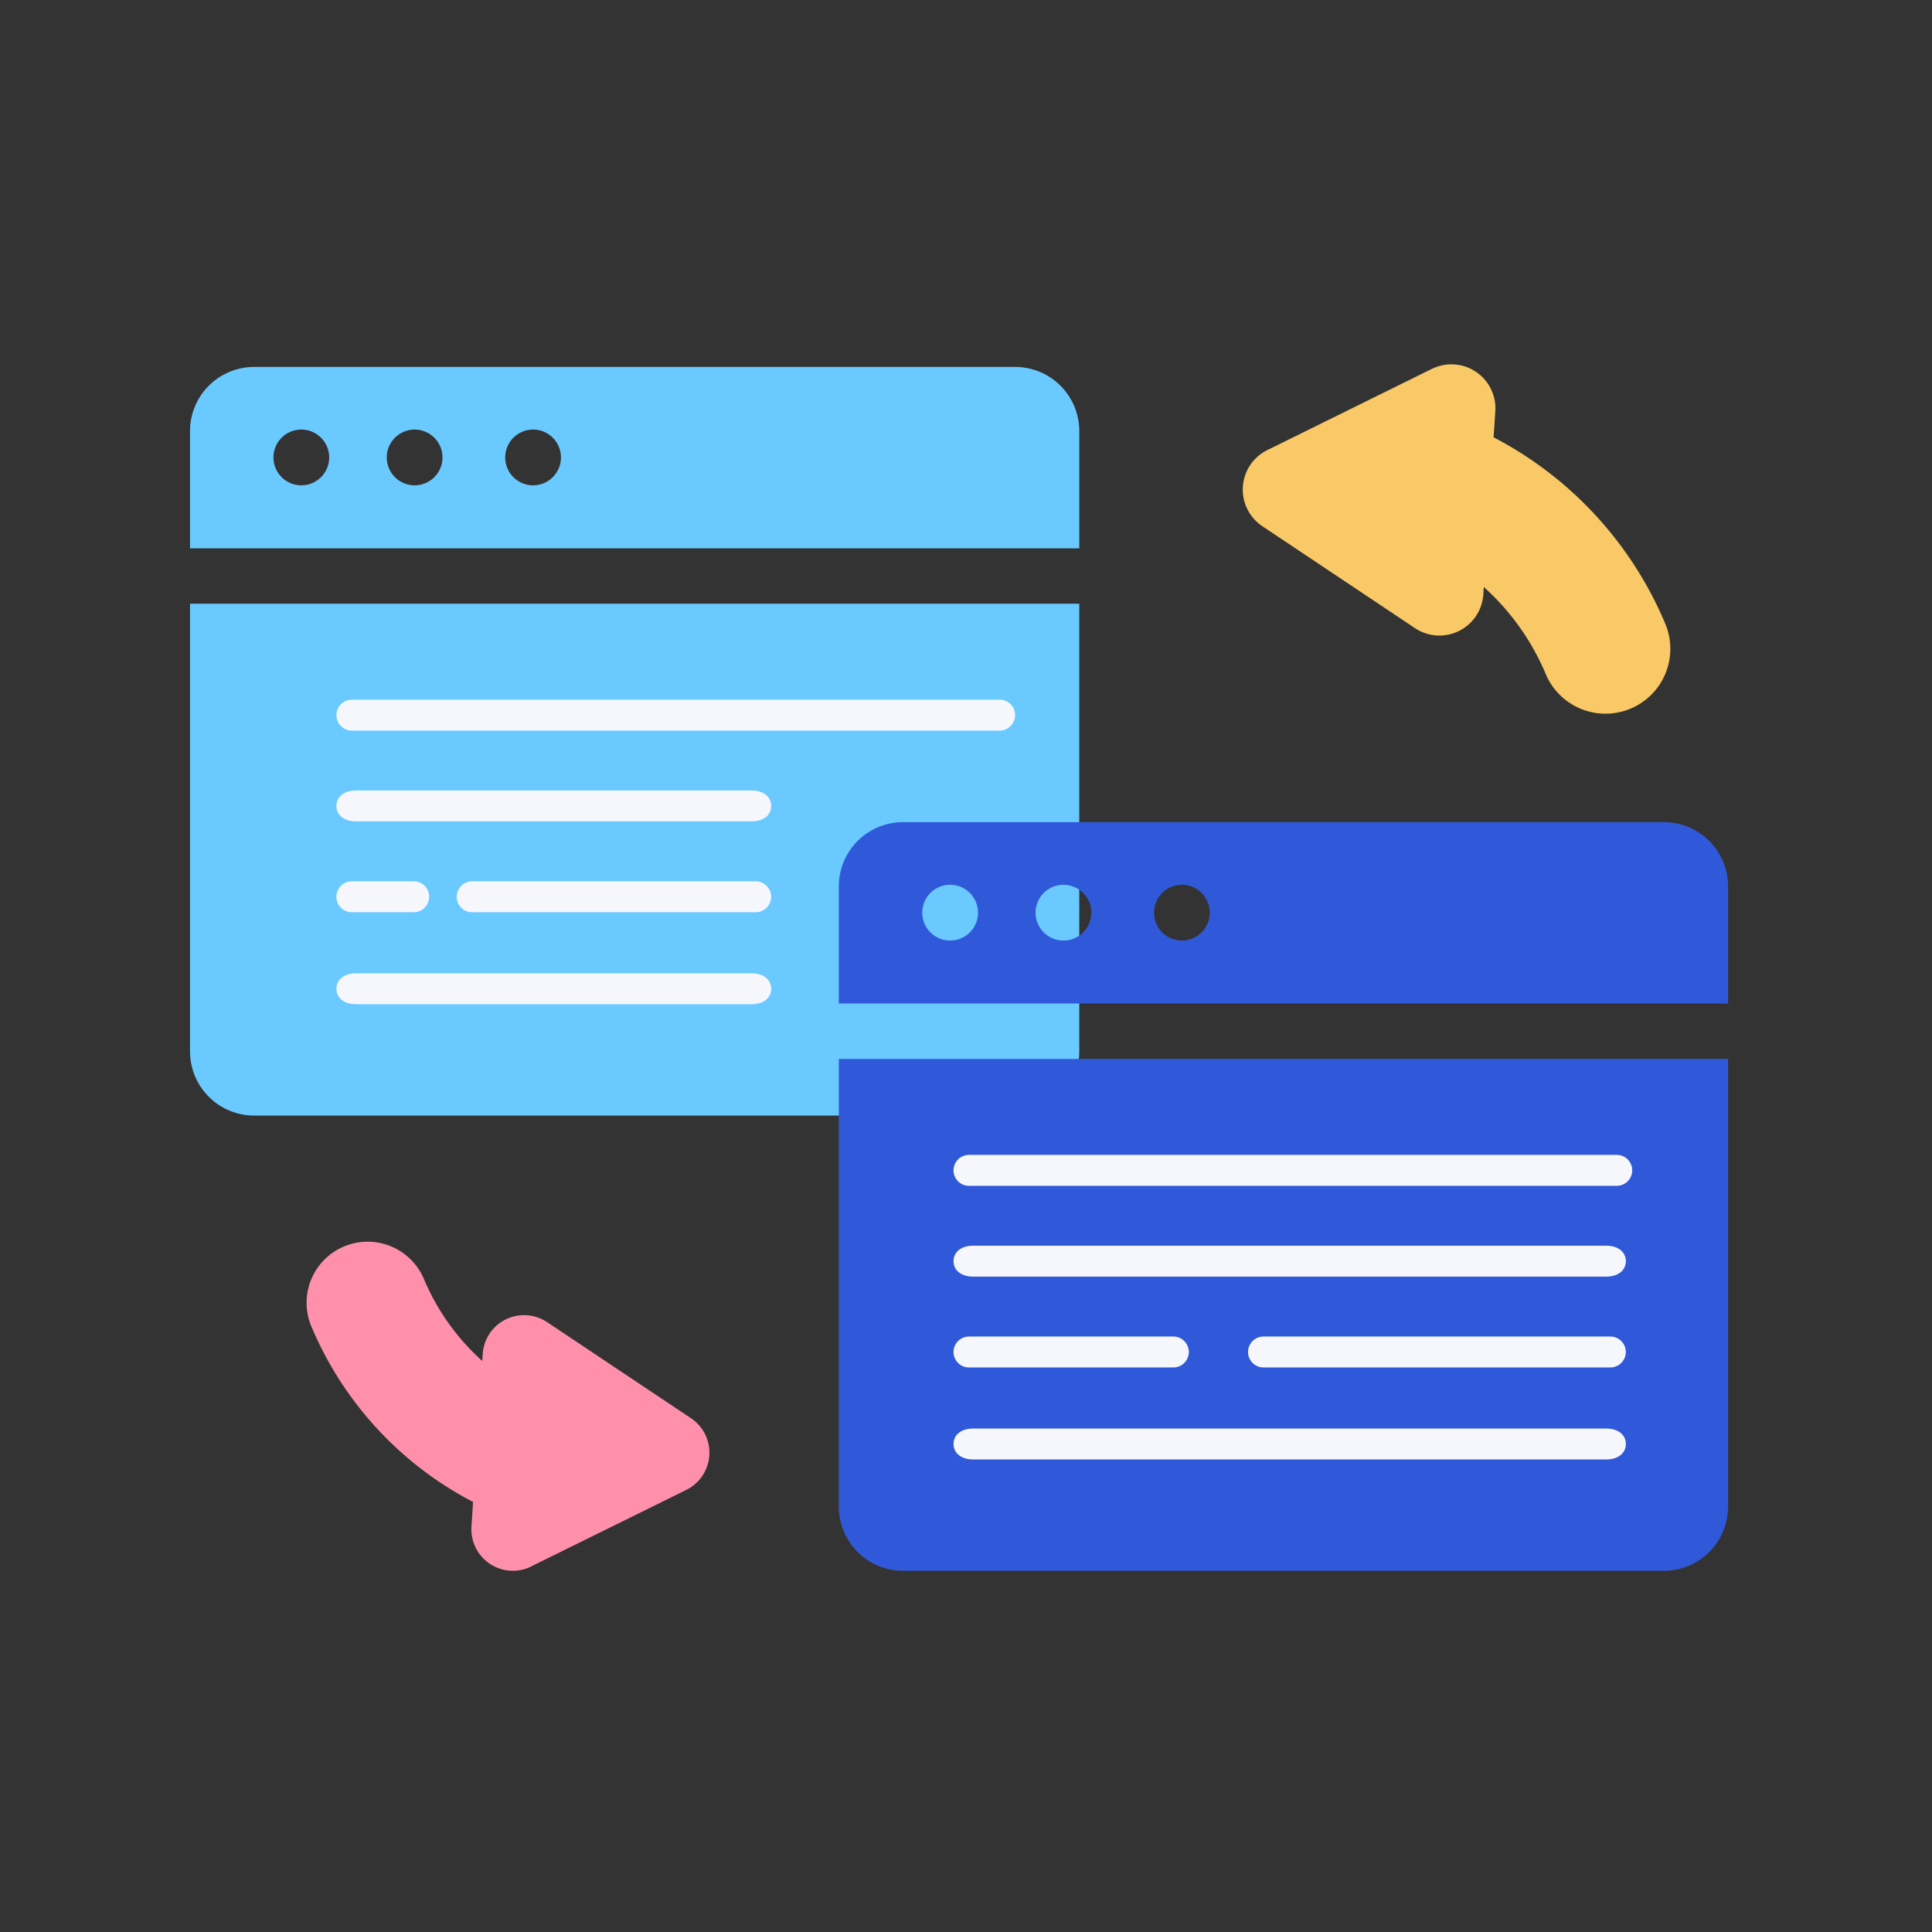 <svg xmlns="http://www.w3.org/2000/svg" width="122" height="122" viewBox="0 0 122 122">
  <rect x="0" y="0" width="122" height="122" fill="#333333" stroke="none"/>
  <g id="Intelligent_web_page_Parser" data-name="Intelligent web page Parser" transform="translate(-7154 -4093)">
    <rect id="Rectangle_3674" data-name="Rectangle 3674" width="122" height="122" transform="translate(7154 4093)" fill="none"/>
    <g id="Group_14155" data-name="Group 14155" transform="translate(5.969 -172.134)">
      <g id="Group_14086" data-name="Group 14086" transform="translate(7167.39 4343.538)">
        <path id="Path_6650" data-name="Path 6650" d="M16.968,378.515l9.8-4.835a2.619,2.619,0,0,0,.295-4.524l-9.084-6.066A2.617,2.617,0,0,0,13.91,365.1l-.029.44a14.554,14.554,0,0,1-3.685-5.177,3.855,3.855,0,0,0-5.052-2.05,3.811,3.811,0,0,0-.659.357,3.854,3.854,0,0,0-1.393,4.695A22.176,22.176,0,0,0,13.3,374.442L13.2,376a2.618,2.618,0,0,0,3.772,2.517Z" transform="translate(-2.787 -358.003)" fill="#ff90ac"/>
      </g>
      <g id="Group_14088" data-name="Group 14088" transform="translate(7226.505 4288.134)">
        <path id="Path_6656" data-name="Path 6656" d="M333.592.292l-10.4,5.133a2.781,2.781,0,0,0-.313,4.8l9.644,6.44a2.778,2.778,0,0,0,4.316-2.13l.031-.467a15.452,15.452,0,0,1,3.912,5.5,4.093,4.093,0,0,0,5.364,2.176,4.049,4.049,0,0,0,.7-.379,4.092,4.092,0,0,0,1.479-4.984A23.544,23.544,0,0,0,337.488,4.616l.108-1.652a2.779,2.779,0,0,0-4-2.672Z" transform="translate(-321.645 0)" fill="#f8c966"/>
      </g>
      <g id="Group_14153" data-name="Group 14153">
        <g id="browser_1_" data-name="browser (1)" transform="translate(7160.03 4247.821)">
          <path id="Path_6711" data-name="Path 6711" d="M52.1,40.484H4.053A4.053,4.053,0,0,0,0,44.537v7.4H56.154v-7.4A4.053,4.053,0,0,0,52.1,40.484ZM7.029,47.959a1.76,1.76,0,1,1,1.76-1.76A1.76,1.76,0,0,1,7.029,47.959Zm7.155,0a1.76,1.76,0,1,1,1.76-1.76A1.76,1.76,0,0,1,14.184,47.959Zm7.48,0a1.76,1.76,0,1,1,1.76-1.76A1.76,1.76,0,0,1,21.663,47.959Z" transform="translate(0)" fill="#6acaff"/>
          <path id="Path_6712" data-name="Path 6712" d="M0,176.808v28.269a4.053,4.053,0,0,0,4.053,4.053H52.1a4.053,4.053,0,0,0,4.053-4.053V176.808Z" transform="translate(0 -121.373)" fill="#6acaff"/>
        </g>
        <path id="Path_6659" data-name="Path 6659" d="M218.037,152h24.981c.742,0,1.237.39,1.237.976s-.495.976-1.237.976H218.037c-.742,0-1.237-.391-1.237-.976S217.295,152,218.037,152Z" transform="translate(6952.474 4174.596)" fill="#f5f7fd"/>
        <path id="Path_6660" data-name="Path 6660" d="M211.776,216h17.9a.976.976,0,1,1,0,1.953h-17.9a.976.976,0,1,1,0-1.953Z" transform="translate(6966.073 4104.786)" fill="#f5f7fd"/>
        <path id="Path_6661" data-name="Path 6661" d="M281.776,216h3.905a.976.976,0,1,1,0,1.953h-3.905a.976.976,0,1,1,0-1.953Z" transform="translate(6888.474 4104.786)" fill="#f5f7fd"/>
        <path id="Path_6666" data-name="Path 6666" d="M281.776,280h40.905a.976.976,0,1,1,0,1.953H281.776a.976.976,0,1,1,0-1.953Z" transform="translate(6888.474 4029.316)" fill="#f5f7fd"/>
        <path id="Path_6668" data-name="Path 6668" d="M218.037,248h24.981c.742,0,1.237.391,1.237.976s-.495.976-1.237.976H218.037c-.742,0-1.237-.391-1.237-.976S217.295,248,218.037,248Z" transform="translate(6952.474 4067.051)" fill="#f5f7fd"/>
      </g>
      <g id="Group_14154" data-name="Group 14154" transform="translate(40.97 28.746)">
        <g id="browser_1_2" data-name="browser (1)" transform="translate(7160.03 4247.821)">
          <path id="Path_6711-2" data-name="Path 6711" d="M52.1,40.484H4.053A4.053,4.053,0,0,0,0,44.537v7.4H56.154v-7.4A4.053,4.053,0,0,0,52.1,40.484ZM7.029,47.959a1.76,1.76,0,1,1,1.76-1.76A1.76,1.76,0,0,1,7.029,47.959Zm7.155,0a1.76,1.76,0,1,1,1.76-1.76A1.76,1.76,0,0,1,14.184,47.959Zm7.48,0a1.76,1.76,0,1,1,1.76-1.76A1.76,1.76,0,0,1,21.663,47.959Z" transform="translate(0)" fill="#3059da"/>
          <path id="Path_6712-2" data-name="Path 6712" d="M0,176.808v28.269a4.053,4.053,0,0,0,4.053,4.053H52.1a4.053,4.053,0,0,0,4.053-4.053V176.808Z" transform="translate(0 -121.373)" fill="#3059da"/>
        </g>
        <path id="Path_6659-2" data-name="Path 6659" d="M218.037,152h39.981c.742,0,1.237.39,1.237.976s-.495.976-1.237.976H218.037c-.742,0-1.237-.391-1.237-.976S217.295,152,218.037,152Z" transform="translate(6950.474 4174.596)" fill="#f5f7fd"/>
        <path id="Path_6660-2" data-name="Path 6660" d="M222.776,216h21.9a.976.976,0,1,1,0,1.953h-21.9a.976.976,0,1,1,0-1.953Z" transform="translate(6964.073 4104.786)" fill="#f5f7fd"/>
        <path id="Path_6661-2" data-name="Path 6661" d="M281.776,216h12.905a.976.976,0,1,1,0,1.953H281.776a.976.976,0,1,1,0-1.953Z" transform="translate(6886.474 4104.786)" fill="#f5f7fd"/>
        <path id="Path_6666-2" data-name="Path 6666" d="M281.776,280h40.905a.976.976,0,1,1,0,1.953H281.776a.976.976,0,1,1,0-1.953Z" transform="translate(6886.474 4029.316)" fill="#f5f7fd"/>
        <path id="Path_6668-2" data-name="Path 6668" d="M218.037,248h39.981c.742,0,1.237.391,1.237.976s-.495.976-1.237.976H218.037c-.742,0-1.237-.391-1.237-.976S217.295,248,218.037,248Z" transform="translate(6950.474 4067.051)" fill="#f5f7fd"/>
      </g>
    </g>
  </g>
</svg>
